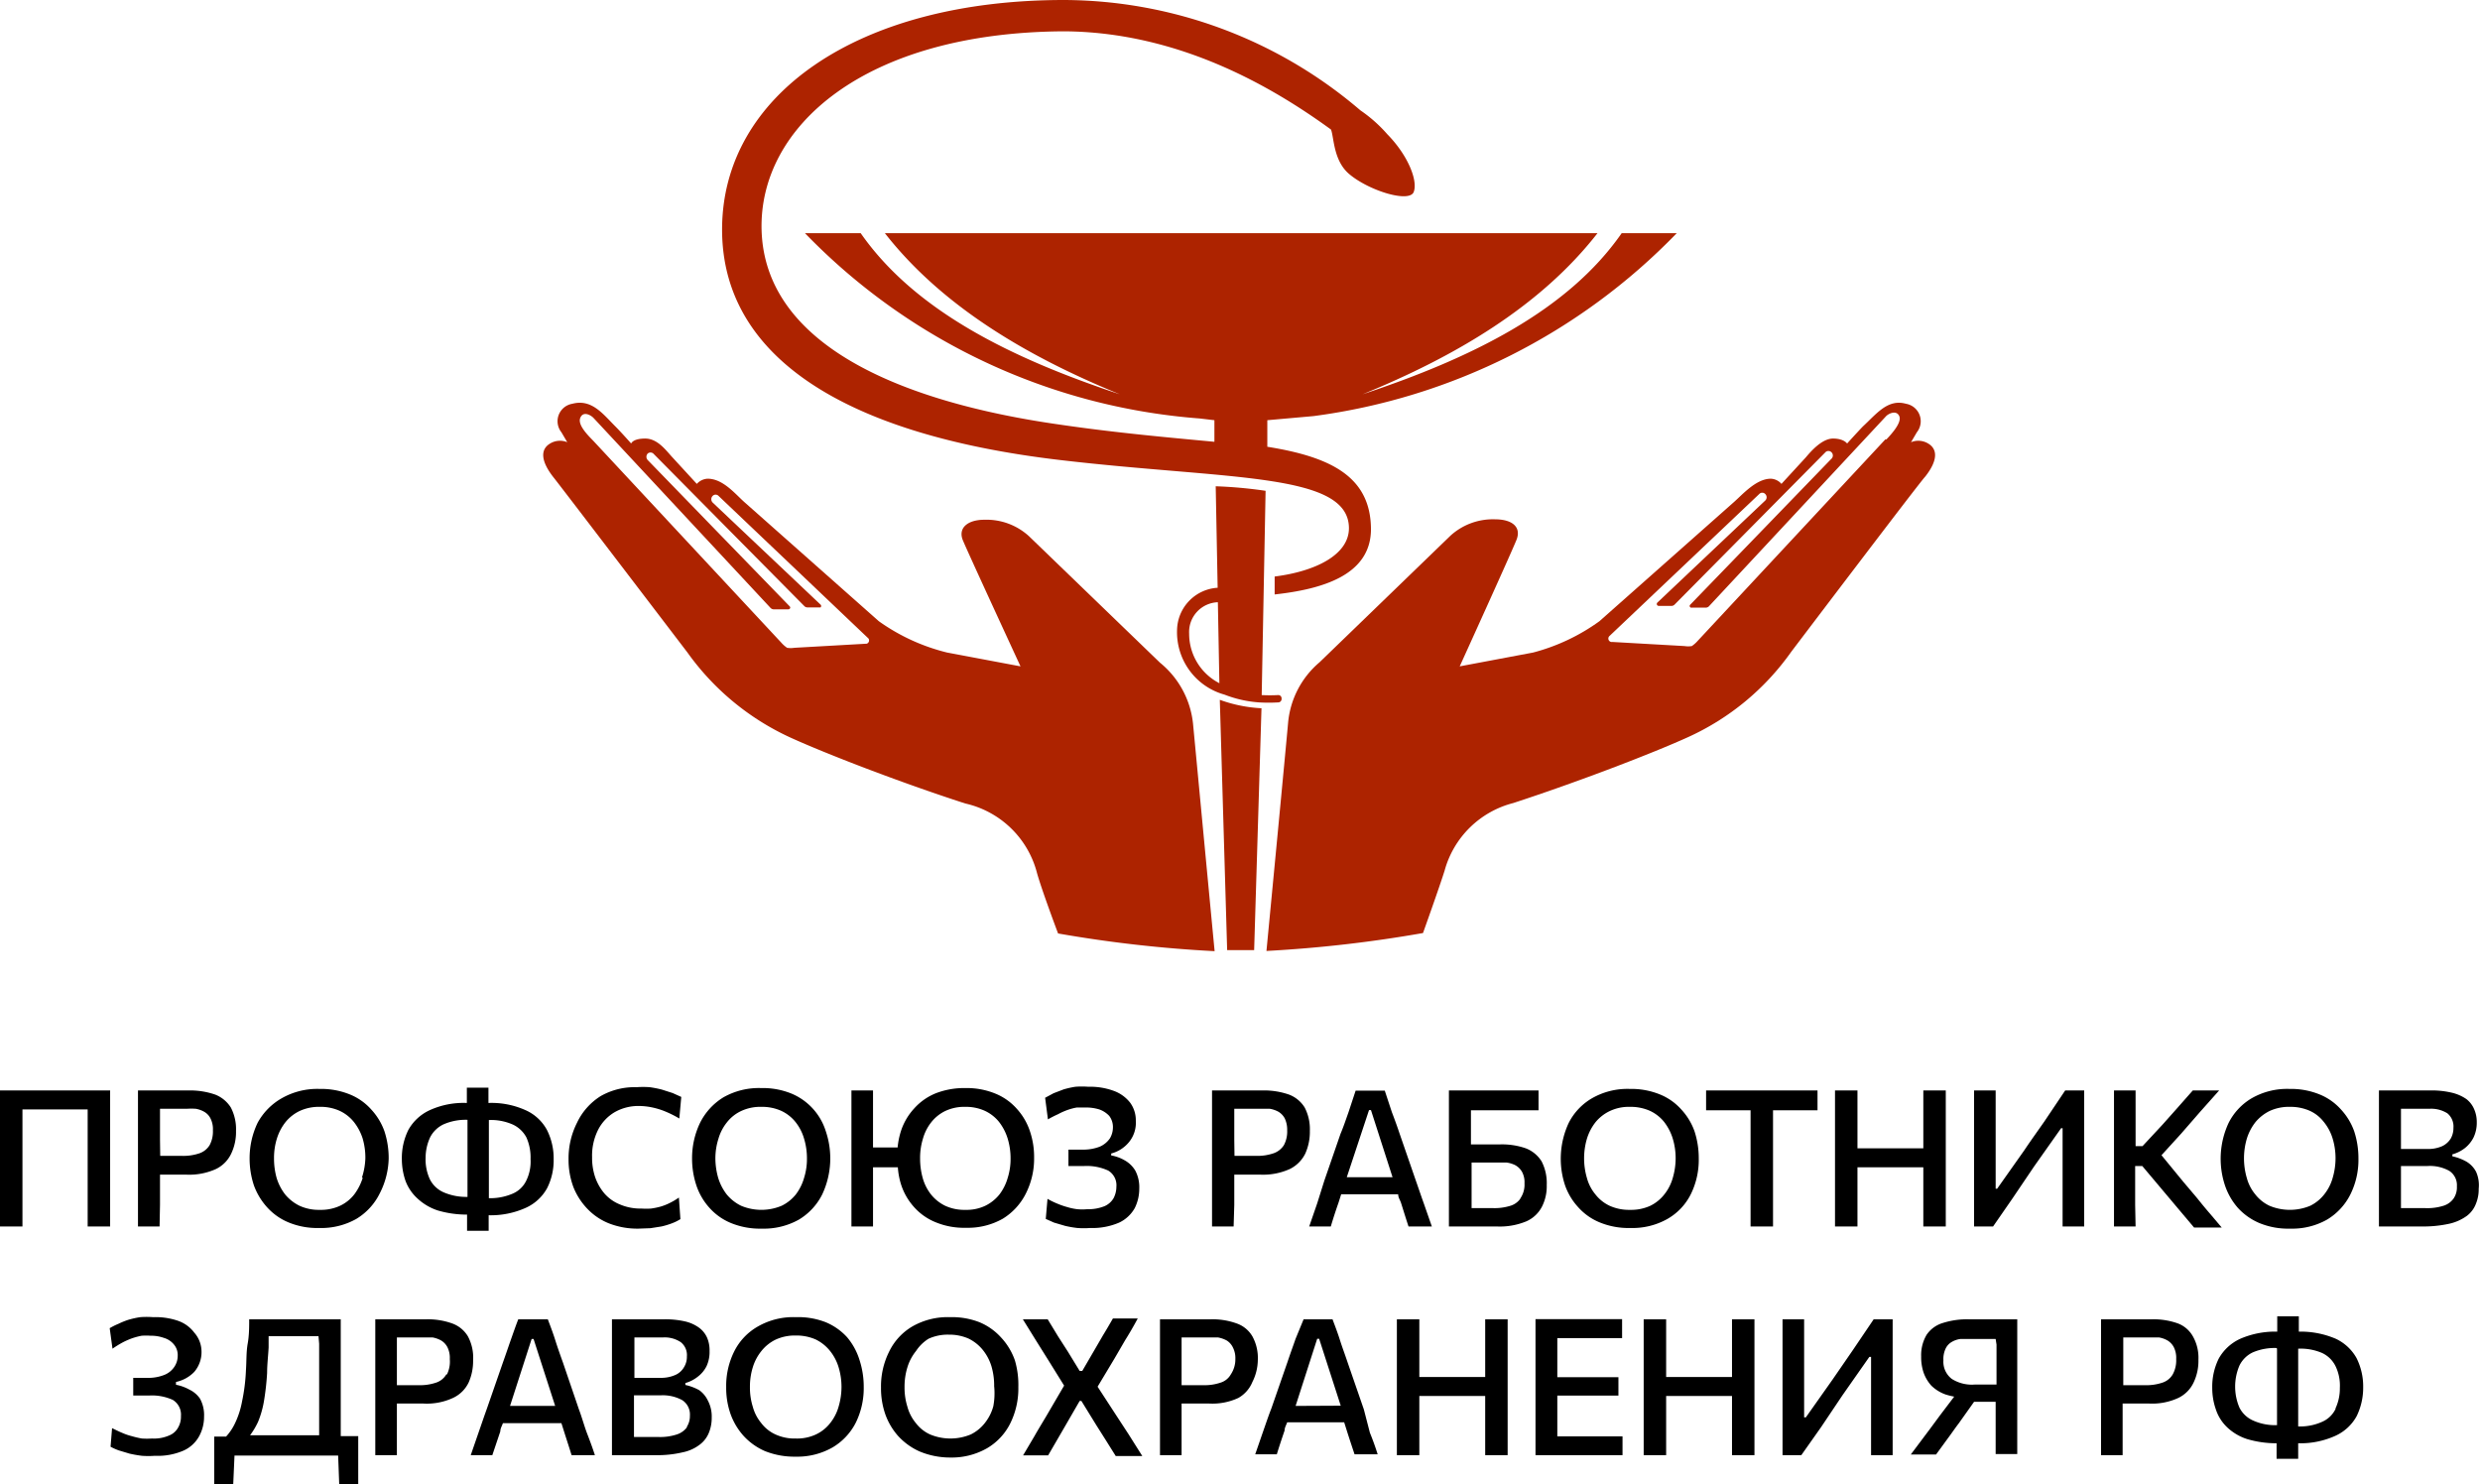 <svg xmlns="http://www.w3.org/2000/svg" viewBox="0 0 114.85 68.74"><defs><style>.cls-1{fill:#ad2300}</style></defs><g id="Слой_2" data-name="Слой 2"><g id="Слой_1-2" data-name="Слой 1"><path d="M7.41 55.8v-1.4h1.23a3 3 0 0 0 1.36-.26 1.5 1.5 0 0 0 .71-.72 2.32 2.32 0 0 0 .22-1.05 2.16 2.16 0 0 0-.24-1.08 1.5 1.5 0 0 0-.73-.6 3.57 3.57 0 0 0-1.23-.19H6.39v6.3h1Zm0-3v-1.45h1.24a3 3 0 0 1 .42 0 1.21 1.21 0 0 1 .39.14.73.73 0 0 1 .29.31 1.1 1.1 0 0 1 .11.55 1.34 1.34 0 0 1-.15.68.9.9 0 0 1-.47.38 2.33 2.33 0 0 1-.82.12h-1ZM4.06 52.76v4.04H5.1V50.5H0V56.8h1.04v-5.42h3.02V52.76zM15.78 66.23V61.1h-4.24c0 .36 0 .74-.07 1.13s-.05.81-.08 1.22a8.66 8.66 0 0 1-.18 1.45 4 4 0 0 1-.32 1 2.47 2.47 0 0 1-.42.63h-.55v2.23h.88l.06-1.35h4.8l.05 1.35h.88v-2.25h-.81Zm-1-4v4.24h-3.2a3.5 3.5 0 0 0 .37-.62 4.45 4.45 0 0 0 .28-1 12 12 0 0 0 .14-1.27c0-.39.05-.79.07-1.18v-.52h2.31ZM8.78 64.36a2.08 2.08 0 0 0-.63-.23V64a1.65 1.65 0 0 0 .85-.47 1.41 1.41 0 0 0 .33-1 1.32 1.32 0 0 0-.33-.81 1.6 1.6 0 0 0-.75-.55A3.21 3.21 0 0 0 7.09 61a3.86 3.86 0 0 0-.6 0 4.28 4.28 0 0 0-.54.12 3.53 3.53 0 0 0-.47.19 3 3 0 0 0-.4.2l.13.95a5 5 0 0 1 .47-.29 3.57 3.57 0 0 1 .46-.2 3.25 3.25 0 0 1 .42-.11 2.83 2.83 0 0 1 .41 0 1.75 1.75 0 0 1 .62.1.93.93 0 0 1 .46.3.76.76 0 0 1 .18.53.91.91 0 0 1-.15.5 1 1 0 0 1-.46.38 2 2 0 0 1-.81.14h-.64v.82h.72a2.33 2.33 0 0 1 1.11.2.8.8 0 0 1 .38.75 1 1 0 0 1-.13.53.81.81 0 0 1-.42.37 1.75 1.75 0 0 1-.79.14 3.71 3.71 0 0 1-.47 0 4.52 4.52 0 0 1-.47-.11 2.8 2.8 0 0 1-.46-.16c-.15-.06-.3-.14-.45-.21l-.07.86a2.81 2.81 0 0 0 .38.17l.5.15a5.67 5.67 0 0 0 .57.1 4 4 0 0 0 .6 0 3 3 0 0 0 1.35-.25 1.55 1.55 0 0 0 .71-.67 1.87 1.87 0 0 0 .22-.9 1.57 1.57 0 0 0-.19-.83 1.23 1.23 0 0 0-.48-.41ZM86.02 55.8V54.06h3.05v2.74h1.04V50.5h-1.04v2.68h-3.05V50.5h-1.04V56.8h1.04v-1zM98.88 55.8V54h.33l1.06 1.26.64.76.7.83h1.28l-.55-.65c-.21-.24-.42-.5-.63-.76l-.61-.72-1-1.22.91-1 .87-1 .89-1h-1.22l-.75.85-.65.73-.93 1h-.32V50.5h-1v6.3h1ZM57.16 55.8v-1.4h1.22a3 3 0 0 0 1.35-.26 1.57 1.57 0 0 0 .72-.72 2.46 2.46 0 0 0 .21-1.05 2.16 2.16 0 0 0-.24-1.08 1.46 1.46 0 0 0-.73-.6 3.51 3.51 0 0 0-1.22-.19h-2.34v6.3h1Zm0-3v-1.45h1.65a1.26 1.26 0 0 1 .4.14.79.79 0 0 1 .29.31 1.22 1.22 0 0 1 .11.55 1.34 1.34 0 0 1-.15.68.92.92 0 0 1-.48.38 2.31 2.31 0 0 1-.81.12h-1Z"/><path d="M103.63 55.93a2.84 2.84 0 0 0 1 .71 3.48 3.48 0 0 0 1.43.26 3.28 3.28 0 0 0 1.71-.42 2.84 2.84 0 0 0 1.08-1.17 3.59 3.59 0 0 0 .37-1.66 4 4 0 0 0-.2-1.27 2.92 2.92 0 0 0-.61-1 2.66 2.66 0 0 0-1-.7 3.5 3.5 0 0 0-1.38-.25 3.29 3.29 0 0 0-1.75.43 2.77 2.77 0 0 0-1.07 1.14 3.92 3.92 0 0 0-.17 2.9 3.06 3.06 0 0 0 .59 1.03Zm.42-3.19a2.35 2.35 0 0 1 .4-.77 2 2 0 0 1 .66-.52 2.13 2.13 0 0 1 .94-.19 2.21 2.21 0 0 1 .91.18 1.72 1.72 0 0 1 .65.51 2.23 2.23 0 0 1 .41.76 3.14 3.14 0 0 1 .14.94 3.24 3.24 0 0 1-.13.89 2.16 2.16 0 0 1-.39.77 1.88 1.88 0 0 1-.65.53 2.45 2.45 0 0 1-1.89 0 1.82 1.82 0 0 1-.66-.53 2 2 0 0 1-.39-.76 3.22 3.22 0 0 1 0-1.81ZM19.34 55.51a2.54 2.54 0 0 0 .94.55 4.77 4.77 0 0 0 1.35.19V57h1v-.72a3.93 3.93 0 0 0 1.71-.34 2.12 2.12 0 0 0 1-.92 2.86 2.86 0 0 0 .3-1.33 2.93 2.93 0 0 0-.31-1.36 2.09 2.09 0 0 0-1-.92 3.83 3.83 0 0 0-1.71-.33v-.71h-1v.71a3.77 3.77 0 0 0-1.71.33 2.17 2.17 0 0 0-1 .92 2.93 2.93 0 0 0-.3 1.36 3.09 3.09 0 0 0 .17 1 2.09 2.09 0 0 0 .56.82Zm3.3-.08v-3.56a2.5 2.5 0 0 1 1.11.21 1.36 1.36 0 0 1 .63.6 2.27 2.27 0 0 1 .19 1 2 2 0 0 1-.2 1 1.23 1.23 0 0 1-.63.6 2.63 2.63 0 0 1-1.1.21Zm-2.72-2.76a1.34 1.34 0 0 1 .62-.6 2.56 2.56 0 0 1 1.11-.21v3.57a2.63 2.63 0 0 1-1.1-.21 1.29 1.29 0 0 1-.64-.6 2.18 2.18 0 0 1-.2-1 2.27 2.27 0 0 1 .21-.95ZM61.63 56.8q.16-.54.36-1.11l.12-.38h2.64c0 .14.08.25.13.39.12.38.23.74.35 1.1h1.08l-.37-1.06c-.13-.36-.25-.72-.37-1.06l-.75-2.17c-.13-.39-.26-.74-.36-1l-.33-1h-1.35l-.33 1c-.11.31-.23.67-.37 1l-.75 2.17-.33 1.05-.37 1.07Zm1.77-5.39h.09l1 3.11h-2.12ZM32.85 55.93a2.71 2.71 0 0 0 1 .71 3.54 3.54 0 0 0 1.43.26 3.32 3.32 0 0 0 1.72-.42 2.84 2.84 0 0 0 1.08-1.17 3.92 3.92 0 0 0 .16-2.93 2.79 2.79 0 0 0-1.6-1.74 3.52 3.52 0 0 0-1.39-.25 3.32 3.32 0 0 0-1.75.43A2.9 2.9 0 0 0 32.42 52a3.78 3.78 0 0 0-.37 1.66 3.93 3.93 0 0 0 .2 1.24 2.92 2.92 0 0 0 .6 1.03Zm.42-3.19a2.18 2.18 0 0 1 .4-.77 1.8 1.8 0 0 1 .66-.52 2.09 2.09 0 0 1 .93-.19 2.17 2.17 0 0 1 .91.18 1.84 1.84 0 0 1 .66.51 2.21 2.21 0 0 1 .4.76 3.14 3.14 0 0 1 .14.94 2.9 2.9 0 0 1-.13.89 2.31 2.31 0 0 1-.38.77 1.91 1.91 0 0 1-.66.53 2.42 2.42 0 0 1-1.88 0 2 2 0 0 1-.67-.53 2.38 2.38 0 0 1-.39-.76 3.32 3.32 0 0 1-.13-.9 3 3 0 0 1 .14-.91ZM49 51.6a3 3 0 0 1 .45-.2 2.62 2.62 0 0 1 .42-.11h.41a2.08 2.08 0 0 1 .63.09 1.15 1.15 0 0 1 .46.3.85.85 0 0 1 .17.54 1 1 0 0 1-.14.5 1.11 1.11 0 0 1-.46.38 2.09 2.09 0 0 1-.82.14h-.64V54h.73a2.38 2.38 0 0 1 1.11.21.79.79 0 0 1 .38.75 1.15 1.15 0 0 1-.13.53.9.9 0 0 1-.42.37 2 2 0 0 1-.8.14 2.38 2.38 0 0 1-.46 0 2.63 2.63 0 0 1-.47-.1 3.57 3.57 0 0 1-.46-.16 3.74 3.74 0 0 1-.45-.22l-.08.93.38.17.51.15a4.82 4.82 0 0 0 .57.1 4 4 0 0 0 .6 0 3.11 3.11 0 0 0 1.34-.25 1.62 1.62 0 0 0 .72-.67 2 2 0 0 0 .21-.9 1.65 1.65 0 0 0-.18-.83 1.32 1.32 0 0 0-.49-.48 1.9 1.9 0 0 0-.63-.23v-.09a1.57 1.57 0 0 0 .81-.51 1.41 1.41 0 0 0 .33-1 1.38 1.38 0 0 0-.26-.84 1.69 1.69 0 0 0-.76-.55 3.17 3.17 0 0 0-1.18-.19 3.86 3.86 0 0 0-.6 0 4.28 4.28 0 0 0-.54.12l-.47.18-.39.21.13 1a5 5 0 0 1 .47-.24ZM32.38 64.38a2.35 2.35 0 0 0-.64-.24v-.09a1.62 1.62 0 0 0 .57-.29 1.4 1.4 0 0 0 .41-.49 1.56 1.56 0 0 0 .14-.7 1.48 1.48 0 0 0-.11-.61 1.16 1.16 0 0 0-.36-.46 1.78 1.78 0 0 0-.65-.3 4.08 4.08 0 0 0-1-.1h-2.4v6.29h2a5.06 5.06 0 0 0 1.27-.13 1.92 1.92 0 0 0 .8-.36 1.29 1.29 0 0 0 .42-.55 1.82 1.82 0 0 0 .13-.7 1.57 1.57 0 0 0-.18-.79 1.25 1.25 0 0 0-.4-.48Zm-3-.95v-1.49h1.31a1.34 1.34 0 0 1 .84.22.76.76 0 0 1 .28.66.9.9 0 0 1-.13.49.86.86 0 0 1-.39.36 1.63 1.63 0 0 1-.71.14h-1.2Zm2.44 2.66a.94.94 0 0 1-.47.34 2.49 2.49 0 0 1-.84.12h-1.15v-1.93h1.23a1.88 1.88 0 0 1 1 .22.79.79 0 0 1 .36.72.92.92 0 0 1-.15.53ZM73.13 66.52h-1.01V64.63h2.83v-.85h-2.83v-1.81h3v-.88h-4.01V67.39h4.03v-.87h-2.01zM92.07 61.1h-.86a3.71 3.71 0 0 0-1.24.17 1.38 1.38 0 0 0-.75.55 1.85 1.85 0 0 0-.25 1 2.25 2.25 0 0 0 .11.74 1.79 1.79 0 0 0 .36.61 1.81 1.81 0 0 0 .66.41 3.33 3.33 0 0 0 .4.1l-.66.87-.45.61-.48.64-.42.56h1.17l.54-.74c.18-.24.34-.48.51-.7l.71-1h1v2.42h1V61.1h-1.35Zm.39 1.17v1.85h-1a1.74 1.74 0 0 1-1.07-.26A1 1 0 0 1 90 63a1.14 1.14 0 0 1 .11-.56.7.7 0 0 1 .29-.3 1.06 1.06 0 0 1 .39-.13h1.63ZM114.67 54.27a1.18 1.18 0 0 0-.46-.48 2.35 2.35 0 0 0-.64-.24v-.09a1.67 1.67 0 0 0 .58-.29 1.49 1.49 0 0 0 .4-.49 1.58 1.58 0 0 0 .15-.71 1.46 1.46 0 0 0-.12-.6 1.17 1.17 0 0 0-.36-.47 2 2 0 0 0-.65-.29 4 4 0 0 0-1-.11h-2.4v6.3h2a5.58 5.58 0 0 0 1.27-.13 2.21 2.21 0 0 0 .8-.36 1.26 1.26 0 0 0 .42-.56 1.75 1.75 0 0 0 .13-.7 1.53 1.53 0 0 0-.12-.78Zm-3.48-1.44v-1.48h1.31a1.41 1.41 0 0 1 .84.21.79.79 0 0 1 .28.67 1 1 0 0 1-.12.49.94.94 0 0 1-.4.36 1.59 1.59 0 0 1-.7.13h-1.21Zm2.44 2.67a.9.9 0 0 1-.47.34 2.48 2.48 0 0 1-.84.11h-1.13V54h1.23a1.85 1.85 0 0 1 1 .22.79.79 0 0 1 .36.72.92.92 0 0 1-.15.56ZM80.21 62.11V63.77h-3.05V61.1h-1.04V67.39h1.04v-2.74h3.05v2.74h1.04V61.1h-1.04v1.01zM108.17 62a4.13 4.13 0 0 0-1.71-.33v-.71h-1v.71a4.06 4.06 0 0 0-1.71.33 2.17 2.17 0 0 0-1 .92 2.93 2.93 0 0 0-.3 1.36 3 3 0 0 0 .17 1 2 2 0 0 0 .52.82 2.41 2.41 0 0 0 .94.55 4.77 4.77 0 0 0 1.35.19v.72h1v-.72a3.93 3.93 0 0 0 1.71-.34 2.12 2.12 0 0 0 1-.92 3 3 0 0 0 .3-1.33 2.93 2.93 0 0 0-.31-1.36 2.14 2.14 0 0 0-.96-.89Zm-2.72.49V66a2.48 2.48 0 0 1-1.1-.21 1.29 1.29 0 0 1-.64-.6 2.48 2.48 0 0 1 0-1.95 1.31 1.31 0 0 1 .62-.61 2.56 2.56 0 0 1 1.11-.2Zm2.71 2.76a1.23 1.23 0 0 1-.63.6 2.48 2.48 0 0 1-1.1.21v-3.6a2.51 2.51 0 0 1 1.11.2 1.31 1.31 0 0 1 .62.61 2.06 2.06 0 0 1 .2 1 2.18 2.18 0 0 1-.2.95ZM71.41 55.88a2.08 2.08 0 0 0 .22-1 2.19 2.19 0 0 0-.24-1.1 1.5 1.5 0 0 0-.73-.6 3.35 3.35 0 0 0-1.23-.18h-1.31v-1.58h3.13v-.92H67.1v6.3h2.22a3.21 3.21 0 0 0 1.37-.24 1.49 1.49 0 0 0 .72-.68Zm-1-.37a.88.88 0 0 1-.49.34 2.48 2.48 0 0 1-.77.1h-1v-2.11h1.63a1.27 1.27 0 0 1 .39.12.81.81 0 0 1 .31.3 1 1 0 0 1 .12.54 1.12 1.12 0 0 1-.2.71ZM85.81 62.52l-.93 1.35-1.25 1.77h-.08V61.1h-1v6.29h.87l.91-1.29 1-1.49 1.24-1.77h.08v4.55h1V61.1h-.88ZM18 53.65a4 4 0 0 0-.2-1.27 2.92 2.92 0 0 0-.61-1 2.66 2.66 0 0 0-1-.7 3.52 3.52 0 0 0-1.39-.25 3.32 3.32 0 0 0-1.75.43A2.9 2.9 0 0 0 11.93 52a3.78 3.78 0 0 0-.37 1.66 3.93 3.93 0 0 0 .2 1.24 3.08 3.08 0 0 0 .6 1 2.75 2.75 0 0 0 1 .71 3.46 3.46 0 0 0 1.42.26 3.3 3.3 0 0 0 1.72-.42 2.84 2.84 0 0 0 1.08-1.17 3.72 3.72 0 0 0 .42-1.63Zm-1.2.89a2.54 2.54 0 0 1-.39.77 1.82 1.82 0 0 1-.66.53 2.1 2.1 0 0 1-.94.19 2.13 2.13 0 0 1-.94-.19 2 2 0 0 1-.67-.53 2.38 2.38 0 0 1-.39-.76 3.32 3.32 0 0 1-.12-.9 3 3 0 0 1 .13-.91 2.35 2.35 0 0 1 .4-.77 1.89 1.89 0 0 1 .66-.52 2.12 2.12 0 0 1 .93-.19 2.14 2.14 0 0 1 .91.18 1.84 1.84 0 0 1 .66.51 2.42 2.42 0 0 1 .41.76 3.14 3.14 0 0 1 .13.94 3.24 3.24 0 0 1-.16.89ZM100.86 61.29a3.35 3.35 0 0 0-1.23-.19H97.3v6.29h1V65h1.23a2.87 2.87 0 0 0 1.35-.26 1.5 1.5 0 0 0 .71-.72 2.32 2.32 0 0 0 .22-1.05 2 2 0 0 0-.25-1.07 1.34 1.34 0 0 0-.7-.61Zm-.24 2.36a.86.86 0 0 1-.47.38 2.33 2.33 0 0 1-.82.12h-1v-2.21h1.66a1.21 1.21 0 0 1 .39.14.79.79 0 0 1 .29.31 1.1 1.1 0 0 1 .11.55 1.34 1.34 0 0 1-.16.71ZM94.68 51.93c-.32.46-.64.9-.94 1.35l-1.25 1.77h-.07V50.5h-1v6.3h.88l.9-1.3 1-1.48 1.25-1.77h.07v4.55h1v-6.3h-.88ZM84.17 51.42v-.92h-5.16v.92h2.06v5.38h1.04v-5.38h2.06zM78.3 55.31a3.59 3.59 0 0 0 .37-1.66 4 4 0 0 0-.2-1.27 2.92 2.92 0 0 0-.61-1 2.66 2.66 0 0 0-1-.7 3.5 3.5 0 0 0-1.38-.25 3.29 3.29 0 0 0-1.75.43A2.77 2.77 0 0 0 72.65 52a3.92 3.92 0 0 0-.17 2.9 2.92 2.92 0 0 0 .6 1 2.71 2.71 0 0 0 1 .71 3.51 3.51 0 0 0 1.43.26 3.28 3.28 0 0 0 1.71-.42 2.71 2.71 0 0 0 1.08-1.14Zm-1.87.53a2.13 2.13 0 0 1-.94.19 2.18 2.18 0 0 1-.95-.19 1.82 1.82 0 0 1-.66-.53 2 2 0 0 1-.39-.76 3.22 3.22 0 0 1 0-1.81 2.35 2.35 0 0 1 .4-.77 1.92 1.92 0 0 1 .67-.52 2.06 2.06 0 0 1 .93-.19 2.21 2.21 0 0 1 .91.18 1.84 1.84 0 0 1 .66.51 2.4 2.4 0 0 1 .4.76 3.14 3.14 0 0 1 .14.94 3.24 3.24 0 0 1-.13.89 2.16 2.16 0 0 1-.39.77 1.88 1.88 0 0 1-.65.53ZM39.23 61.93a2.78 2.78 0 0 0-1-.7 3.5 3.5 0 0 0-1.38-.23 3.29 3.29 0 0 0-1.75.43 2.73 2.73 0 0 0-1.1 1.16 3.58 3.58 0 0 0-.37 1.65 3.66 3.66 0 0 0 .2 1.24 3.06 3.06 0 0 0 .59 1 2.9 2.9 0 0 0 1 .72 3.65 3.65 0 0 0 1.43.26 3.29 3.29 0 0 0 1.71-.43 2.81 2.81 0 0 0 1.08-1.16 3.63 3.63 0 0 0 .36-1.63 4 4 0 0 0-.2-1.27 3 3 0 0 0-.57-1.04Zm-.39 3.2a2.16 2.16 0 0 1-.39.77 1.82 1.82 0 0 1-.66.53 2.07 2.07 0 0 1-.94.19 2.13 2.13 0 0 1-.94-.19 1.72 1.72 0 0 1-.66-.53 2 2 0 0 1-.39-.76 2.92 2.92 0 0 1-.13-.9 3 3 0 0 1 .13-.91 2.21 2.21 0 0 1 .4-.76 1.89 1.89 0 0 1 .66-.53 2.12 2.12 0 0 1 .93-.19 2.22 2.22 0 0 1 .92.18 1.94 1.94 0 0 1 .65.51 2.23 2.23 0 0 1 .41.76 3.14 3.14 0 0 1 .14.94 3.24 3.24 0 0 1-.13.89ZM30.12 56.88l.51-.08a3.64 3.64 0 0 0 .47-.14 2.23 2.23 0 0 0 .41-.2l-.07-1a3.09 3.09 0 0 1-.42.25 2.56 2.56 0 0 1-.43.17 3.43 3.43 0 0 1-.44.09 3.15 3.15 0 0 1-.44 0 2.41 2.41 0 0 1-1-.19 1.89 1.89 0 0 1-.72-.51 2.38 2.38 0 0 1-.43-.76 2.81 2.81 0 0 1-.14-.92 2.65 2.65 0 0 1 .28-1.27 2 2 0 0 1 .76-.81 2.2 2.2 0 0 1 1.12-.29 3 3 0 0 1 .59.06 3.43 3.43 0 0 1 .63.19 5.07 5.07 0 0 1 .66.33l.09-1-.4-.18-.5-.16a5 5 0 0 0-.56-.11 4.08 4.08 0 0 0-.61 0 3.17 3.17 0 0 0-1.66.41 2.93 2.93 0 0 0-1.1 1.24 3.66 3.66 0 0 0-.39 1.69 3.62 3.62 0 0 0 .23 1.3 3.1 3.1 0 0 0 .65 1 2.83 2.83 0 0 0 1 .67 3.62 3.62 0 0 0 1.36.24ZM26.81 65.27l-.74-2.17c-.14-.39-.26-.73-.36-1.05s-.22-.63-.34-.95H24c-.12.31-.23.63-.34.94s-.23.67-.37 1.06l-.75 2.16c-.12.33-.24.69-.37 1.06l-.37 1.07h1l.37-1.1c0-.14.08-.26.12-.38H26l.12.38c.12.38.24.74.35 1.1h1.08c-.11-.34-.24-.69-.36-1s-.25-.78-.38-1.12Zm-3.19-.16 1-3.1h.09l1 3.1ZM68.78 62.11V63.77h-3.05V61.1h-1.04V67.39h1.04v-2.74h3.05v2.74h1.04V61.1h-1.04v1.01zM21.67 61.89a1.4 1.4 0 0 0-.73-.6 3.33 3.33 0 0 0-1.22-.19h-2.34v6.29h1V65h1.23a2.87 2.87 0 0 0 1.39-.27 1.5 1.5 0 0 0 .71-.72 2.46 2.46 0 0 0 .2-1.01 2.09 2.09 0 0 0-.24-1.11Zm-1 1.76a.86.86 0 0 1-.47.38 2.33 2.33 0 0 1-.82.12h-1v-2.21h1.66a1.3 1.3 0 0 1 .39.14.79.79 0 0 1 .29.31 1.1 1.1 0 0 1 .11.55 1.34 1.34 0 0 1-.13.71ZM41.74 54.89a2.88 2.88 0 0 0 .58 1 2.68 2.68 0 0 0 1 .71 3.43 3.43 0 0 0 1.42.26 3.27 3.27 0 0 0 1.7-.42 2.88 2.88 0 0 0 1.07-1.17 3.59 3.59 0 0 0 .38-1.66 3.72 3.72 0 0 0-.21-1.27 2.9 2.9 0 0 0-.6-1 2.66 2.66 0 0 0-1-.7 3.49 3.49 0 0 0-1.37-.25 3.64 3.64 0 0 0-1.37.24 2.7 2.7 0 0 0-1 .7 2.84 2.84 0 0 0-.6 1 3.53 3.53 0 0 0-.17.81h-1.14V50.5h-1v6.3h1v-2.74h1.15a3.39 3.39 0 0 0 .16.83Zm1-2.15a2.16 2.16 0 0 1 .39-.77 1.85 1.85 0 0 1 .65-.52 2.06 2.06 0 0 1 .93-.19 2.11 2.11 0 0 1 .89.18 1.84 1.84 0 0 1 .66.51 2.4 2.4 0 0 1 .4.76 3.14 3.14 0 0 1 .14.94 2.9 2.9 0 0 1-.13.89 2.31 2.31 0 0 1-.38.77 1.91 1.91 0 0 1-.66.53 2 2 0 0 1-.92.19 2.1 2.1 0 0 1-.94-.19 1.91 1.91 0 0 1-.66-.53 2.17 2.17 0 0 1-.38-.76 3.32 3.32 0 0 1-.12-.9 3 3 0 0 1 .13-.91ZM46.35 61.93a2.78 2.78 0 0 0-1-.7A3.5 3.5 0 0 0 44 61a3.29 3.29 0 0 0-1.75.43 2.73 2.73 0 0 0-1.08 1.18 3.58 3.58 0 0 0-.37 1.65 3.66 3.66 0 0 0 .2 1.24 3.06 3.06 0 0 0 .59 1 3 3 0 0 0 1 .72 3.65 3.65 0 0 0 1.41.28 3.29 3.29 0 0 0 1.71-.43 2.75 2.75 0 0 0 1.08-1.16 3.63 3.63 0 0 0 .37-1.67A4 4 0 0 0 47 63a3 3 0 0 0-.65-1.07Zm-.35 3.2a2.16 2.16 0 0 1-.39.77 1.88 1.88 0 0 1-.65.53 2.45 2.45 0 0 1-1.89 0 1.72 1.72 0 0 1-.66-.53 2 2 0 0 1-.39-.76 2.92 2.92 0 0 1-.13-.9 3 3 0 0 1 .13-.91 2.21 2.21 0 0 1 .4-.76A1.89 1.89 0 0 1 43 62a2.13 2.13 0 0 1 .94-.19 2.21 2.21 0 0 1 .91.18 1.94 1.94 0 0 1 .65.51 2.23 2.23 0 0 1 .41.76 3.14 3.14 0 0 1 .13.94 3.24 3.24 0 0 1-.04.93ZM58 61.89a1.36 1.36 0 0 0-.73-.6 3.29 3.29 0 0 0-1.22-.19h-2.33v6.29h1V65H56a2.84 2.84 0 0 0 1.35-.26A1.5 1.5 0 0 0 58 64a2.32 2.32 0 0 0 .25-1 2.09 2.09 0 0 0-.25-1.11Zm-1 1.76a.82.82 0 0 1-.47.38 2.31 2.31 0 0 1-.81.12h-1v-2.21h1.69a1.36 1.36 0 0 1 .4.14.77.77 0 0 1 .28.31 1.09 1.09 0 0 1 .12.55 1.25 1.25 0 0 1-.21.71ZM63.16 65.27l-.75-2.17c-.13-.39-.26-.73-.36-1.05s-.22-.63-.34-.95h-1.34L60 62c-.11.32-.24.67-.37 1.06l-.75 2.16c-.13.33-.25.69-.38 1.06l-.37 1.07h1c.11-.36.23-.72.36-1.1 0-.14.08-.26.12-.38h2.64l.12.38c.12.38.24.74.36 1.1h1.07q-.16-.51-.36-1ZM60 65.11 61 62h.09l1 3.1ZM51.63 65.45l-.8-1.23.78-1.3.5-.86c.19-.3.38-.63.58-1h-1.15c-.15.26-.3.52-.46.78l-.43.74-.53.91H50l-.55-.9-.45-.7-.48-.79h-1.15l.62 1 .57.91.72 1.16-.83 1.42c-.19.32-.38.63-.55.93l-.52.88h1.16l.43-.74.4-.69.63-1.09h.08l.69 1.12.43.68.47.75h1.23l-.63-1Z"/><path class="cls-1" d="M89.31 20.55a.88.88 0 0 0-.81-.07l.27-.46a.82.82 0 0 0-.5-1.32c-.85-.24-1.37.47-2 1.05-.26.27-.73.79-.73.79s-.15-.23-.65-.23-1 .56-1.26.87l-1.13 1.23a.69.69 0 0 0-.49-.24c-.68 0-1.3.72-1.72 1.09l-6.22 5.51A9.23 9.23 0 0 1 71 30.22l-3.4.64S70 25.58 70.23 25s-.18-.95-1-.95a2.92 2.92 0 0 0-2.06.76l-6.06 5.86a4.16 4.16 0 0 0-1.46 2.83c-.12 1.35-.8 8.46-1 10.54a60.5 60.5 0 0 0 7.25-.83s.77-2.15 1-2.89a4.44 4.44 0 0 1 3.18-3.13c3.06-1 6.51-2.33 8.09-3.05a11.83 11.83 0 0 0 4.78-3.95s6-7.92 6.21-8.12c.62-.79.54-1.28.15-1.52Zm-2-.2-8.69 9.33a1.45 1.45 0 0 1-.27.24 1.07 1.07 0 0 1-.34 0l-3.34-.19a.16.16 0 0 1-.13-.28l6.93-6.57a.19.19 0 0 1 .28 0 .21.21 0 0 1 0 .3l-5 4.73a.09.09 0 0 0 .06.15h.6a.2.2 0 0 0 .14-.06l7-7.07a.2.2 0 0 1 .25 0 .21.21 0 0 1 0 .33L78.28 28a.08.08 0 0 0 .07.14H79a.2.2 0 0 0 .14-.06l8.2-8.8c.13-.14.5-.3.62 0s-.39.85-.6 1.07ZM49.14 21.31c7.79.91 13.32.57 13.33 3.15 0 1.23-1.54 2-3.44 2.24v.83c2.18-.24 4.44-.88 4.46-3 0-2.47-1.88-3.37-4.8-3.84v-1.23l2.14-.19a28.59 28.59 0 0 0 16.82-8.47H75.1c-2.51 3.61-7 5.8-12 7.46 4.27-1.74 8.24-4.07 10.88-7.46h-33c2.65 3.39 6.61 5.72 10.88 7.46-5-1.66-9.48-3.85-12-7.46h-2.58a28.39 28.39 0 0 0 18.28 8.58l.68.08v1c-2.14-.2-4.59-.42-7.12-.79-7.58-1.07-13.69-3.77-13.85-9-.14-4.8 4.76-9.17 14-9.22C54.65 1.48 59 4.08 61.64 6c.14.37.11 1.43.83 2.05.91.78 2.8 1.36 3 .84s-.26-1.69-1.22-2.67A6.59 6.59 0 0 0 63 5.11 21.21 21.21 0 0 0 49.28 0c-9.64 0-15.84 4.45-15.84 10.63 0 5.71 5.34 9.47 15.7 10.68Z"/><path class="cls-1" d="M54.51 29.17a3 3 0 0 0 2.2 3 5.42 5.42 0 0 0 1.61.36 7.55 7.55 0 0 0 .86 0 .16.16 0 0 0 .17-.18.15.15 0 0 0-.16-.16 7 7 0 0 1-.76 0l.18-9.46a20.8 20.8 0 0 0-2.31-.21l.09 4.7a2 2 0 0 0-1.88 1.95Zm1.89-1.28.07 3.75a2.57 2.57 0 0 1-1.4-2.29 1.38 1.38 0 0 1 1.33-1.46ZM53.72 30.69l-6.07-5.86a2.92 2.92 0 0 0-2.06-.76c-.79 0-1.23.39-1 .95s2.67 5.84 2.67 5.84l-3.4-.64a9.23 9.23 0 0 1-3.16-1.45l-6.22-5.51c-.42-.37-1-1.1-1.72-1.09a.72.72 0 0 0-.49.24l-1.13-1.23c-.29-.31-.68-.87-1.26-.87s-.65.23-.65.23-.46-.52-.73-.79c-.58-.58-1.1-1.29-2-1.05a.82.82 0 0 0-.5 1.32l.27.46a.88.88 0 0 0-.81.07c-.39.24-.47.73.16 1.54.17.2 6.21 8.12 6.21 8.12a12 12 0 0 0 4.78 3.95c1.58.72 5 2.05 8.09 3.05a4.44 4.44 0 0 1 3.3 3.13c.19.74 1 2.89 1 2.89a59.6 59.6 0 0 0 7.25.82c-.2-2.07-.87-9.18-1-10.53a4.2 4.2 0 0 0-1.53-2.83Zm-13.58-.88-3.35.19a1.07 1.07 0 0 1-.34 0 1.45 1.45 0 0 1-.27-.24l-8.69-9.33c-.21-.22-.75-.73-.62-1.07s.49-.14.62 0l8.2 8.8a.22.22 0 0 0 .14.06h.67c.08 0 .13-.08.07-.14L30 21.31a.22.22 0 0 1 0-.31.2.2 0 0 1 .25 0l7 7.07a.2.2 0 0 0 .14.06H38a.09.09 0 0 0 0-.13l-5-4.73a.22.22 0 0 1 0-.3.19.19 0 0 1 .28 0l6.94 6.6a.16.16 0 0 1-.08.24ZM56.83 44h1.25l.34-11.2a6.6 6.6 0 0 1-1.93-.39Z"/></g></g></svg>
